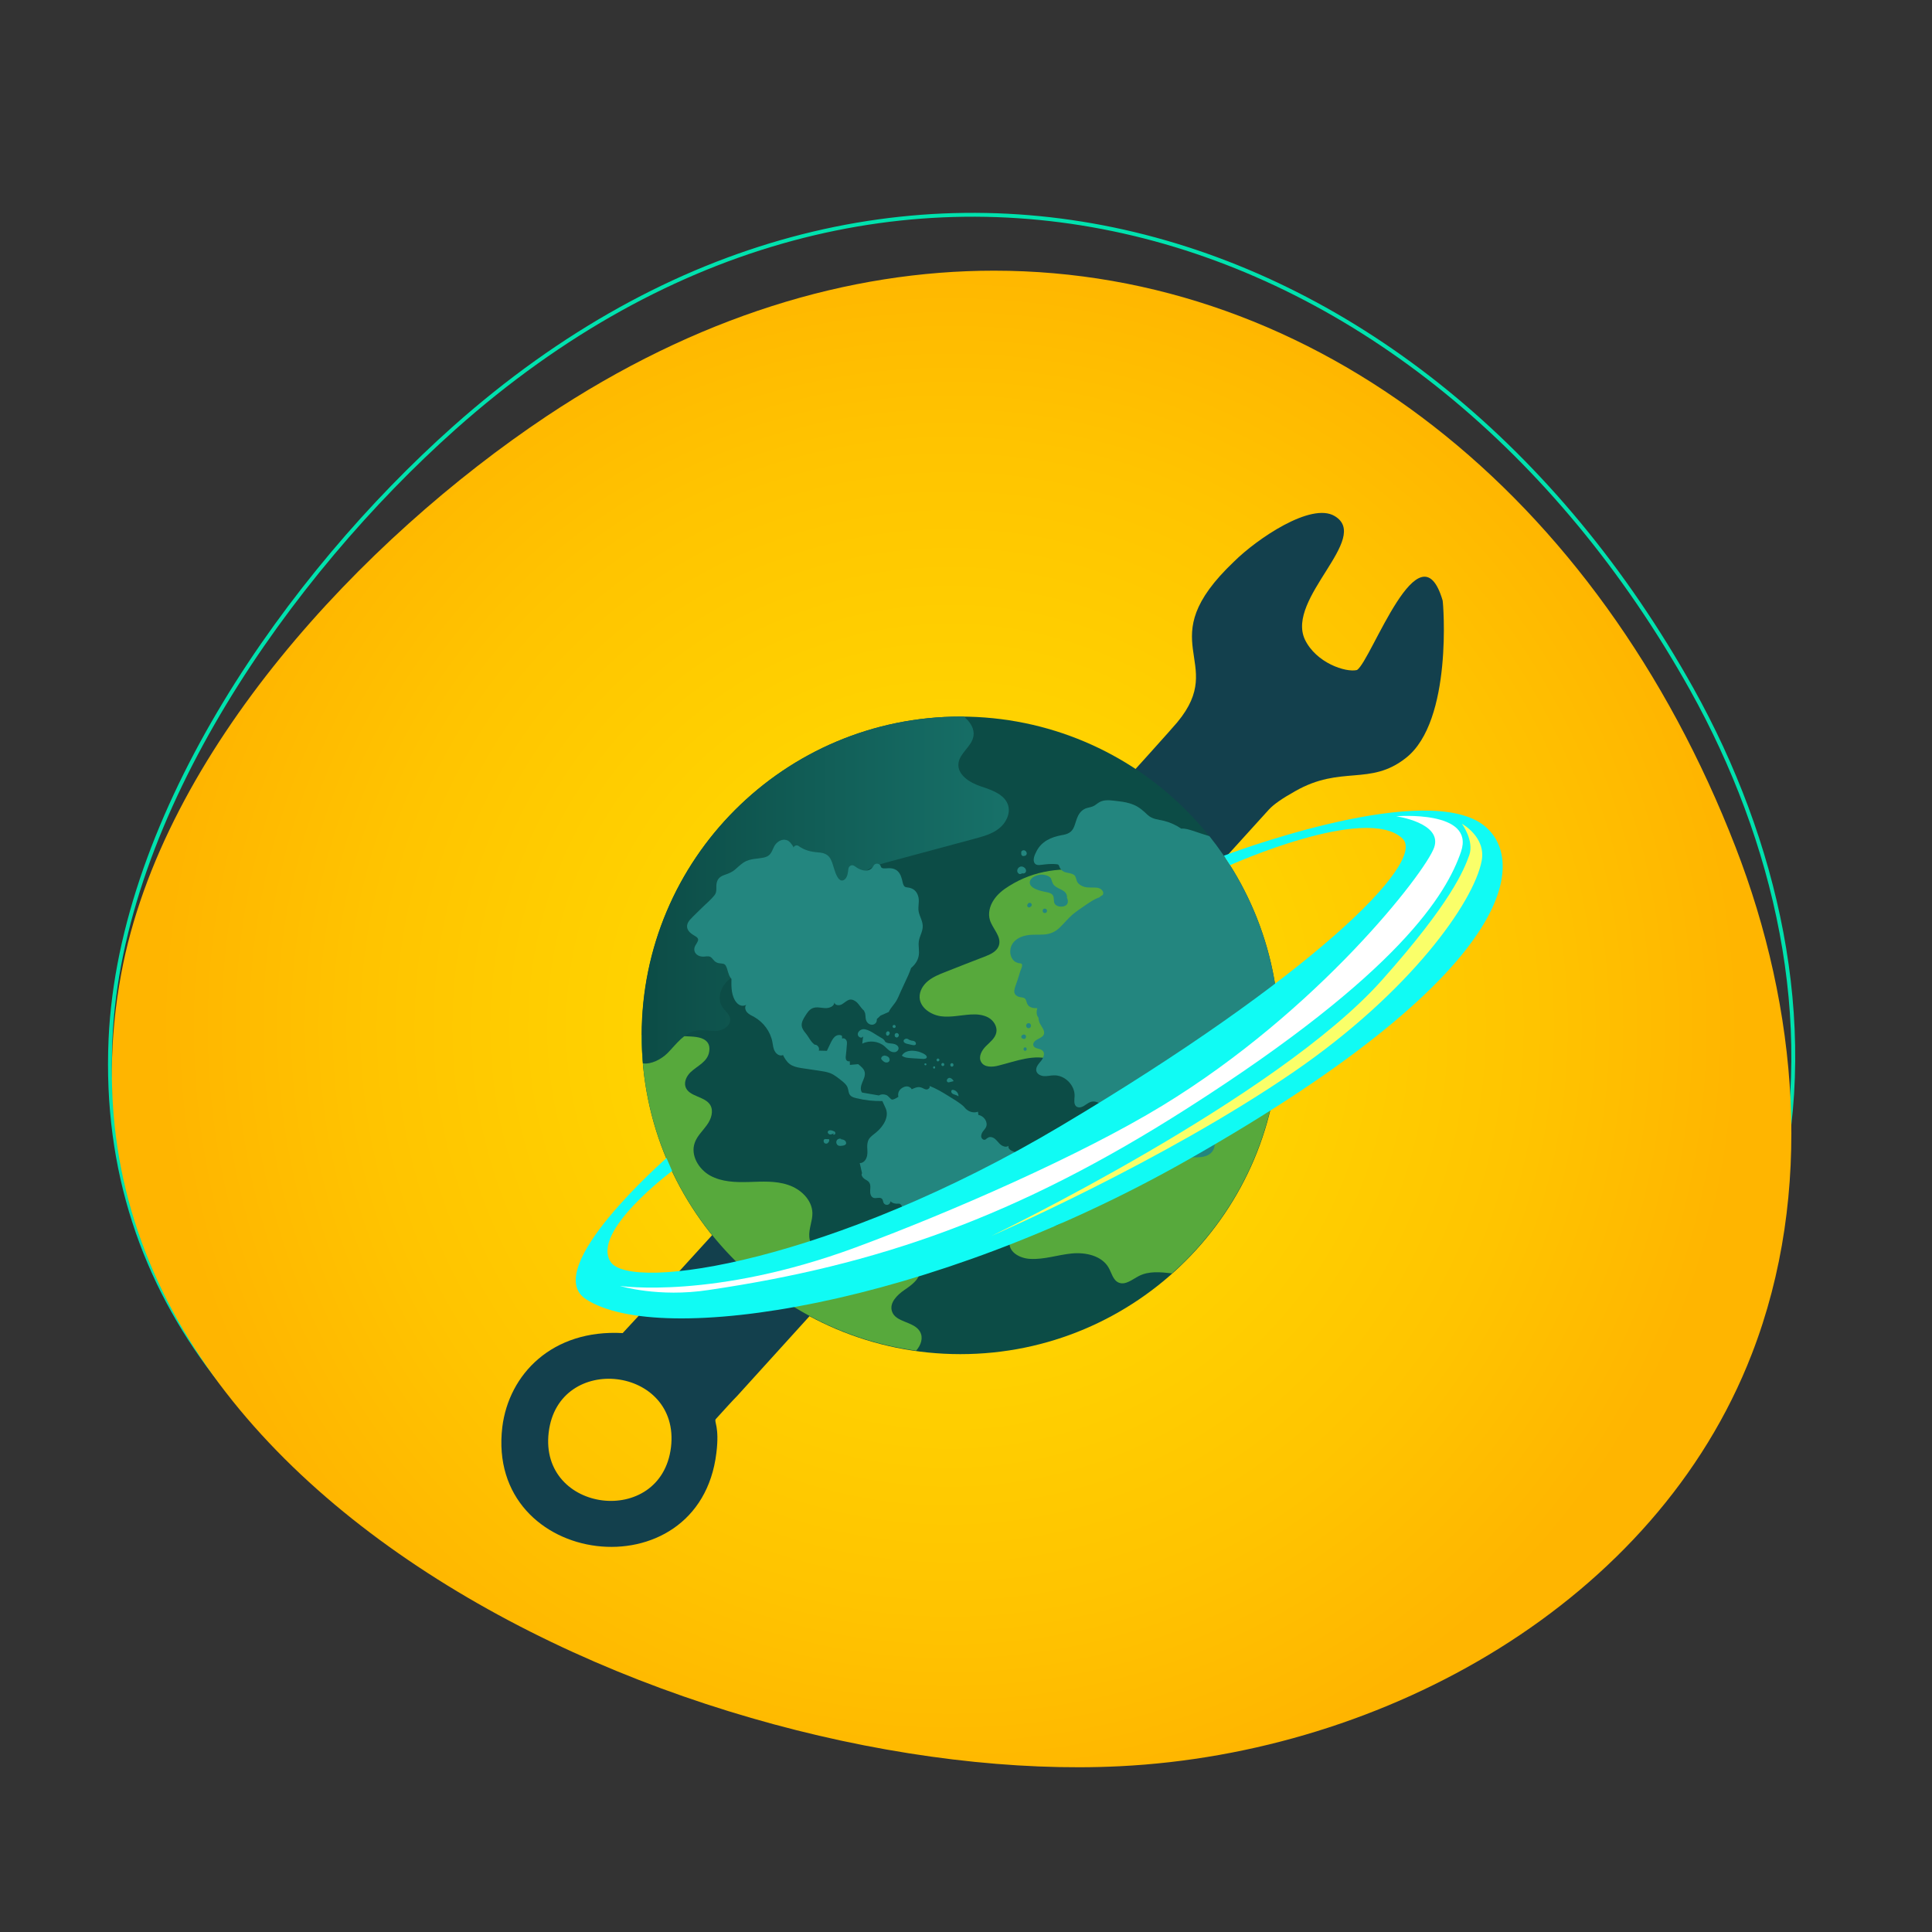 <svg xmlns="http://www.w3.org/2000/svg" xmlns:xlink="http://www.w3.org/1999/xlink" version="1.1" id="Layer_1" x="0px" y="0px" viewBox="0 0 1000 1000" style="enable-background:new 0 0 1000 1000;" xml:space="preserve">
<rect x="0" y="0" width="1000" height="1000" fill="#333333" stroke="none"/>
<style type="text/css">
	.st0{clip-path:url(#SVGID_2_);fill:none;stroke:#00E2AE;stroke-width:2;stroke-miterlimit:10;}
	.st1{clip-path:url(#SVGID_4_);fill:url(#SVGID_5_);}
	.st2{clip-path:url(#SVGID_7_);fill:#13404D;}
	.st3{clip-path:url(#SVGID_7_);fill:#0C4C46;}
	.st4{clip-path:url(#SVGID_7_);fill:#57A93C;}
	.st5{clip-path:url(#SVGID_7_);fill:#23867F;}
	.st6{clip-path:url(#SVGID_9_);fill:url(#SVGID_10_);}
	.st7{clip-path:url(#SVGID_12_);fill:#23867F;}
	.st8{clip-path:url(#SVGID_12_);fill:#10FBF4;}
	.st9{clip-path:url(#SVGID_12_);fill:#FFFFFF;}
	.st10{clip-path:url(#SVGID_12_);fill:#FAFF69;}
</style>
<g>
	<defs>
		<rect id="SVGID_1_" width="1000" height="1000"/>
	</defs>
	<clipPath id="SVGID_2_">
		<use xlink:href="#SVGID_1_" style="overflow:visible;"/>
	</clipPath>
	<path class="st0" d="M235.1,221.5C150,297.3,62.4,420.8,57.2,537.9C45.1,811.3,413.2,912.8,626,872.2   c135.2-25.8,262.9-122.6,294.4-256.6c20.5-87.2-1.1-180.6-44.7-258.8C736.6,107.6,458.5,22.6,235.1,221.5z"/>
</g>
<g>
	<defs>
		<path id="SVGID_3_" d="M282.8,215.5C188,278.8,84,389,62.7,504.2C12.8,773.3,363.2,924.9,579.6,914.2    c137.5-6.8,277.4-84.9,327.1-213.3c32.4-83.5,24-179-8.4-262.5c-71-183.1-217.9-298.3-383.8-298.3    C439.4,140.1,360.4,163.8,282.8,215.5"/>
	</defs>
	<clipPath id="SVGID_4_">
		<use xlink:href="#SVGID_3_" style="overflow:visible;"/>
	</clipPath>
	
		<radialGradient id="SVGID_5_" cx="0" cy="1000" r="1" gradientTransform="matrix(411.504 -13.159 -13.159 -411.504 13650.518 412033.219)" gradientUnits="userSpaceOnUse">
		<stop offset="0" style="stop-color:#FFD900"/>
		<stop offset="5.055740e-02" style="stop-color:#FFD900"/>
		<stop offset="0.354" style="stop-color:#FFD400"/>
		<stop offset="0.737" style="stop-color:#FFC400"/>
		<stop offset="1" style="stop-color:#FFB500"/>
	</radialGradient>
	<polygon class="st1" points="-12.3,140.9 938.2,110.5 964.2,924.1 13.7,954.5  "/>
</g>
<g>
	<defs>
		<rect id="SVGID_6_" width="1000" height="1000"/>
	</defs>
	<clipPath id="SVGID_7_">
		<use xlink:href="#SVGID_6_" style="overflow:visible;"/>
	</clipPath>
	<path class="st2" d="M746.7,310.8c-11.9-40.3-36.8,30.9-44.3,36c-5.9,1.4-21.2-3.7-27-15.8c-9.9-21.3,34.5-52.6,15.4-63.9   c-12.2-7.3-40.3,11.9-52,23.5c-44.2,41.9-3,51.4-29.4,83.2c-10.2,12.4-269.1,296.6-269.1,296.6c-2.2,2.5-15.7,17.2-18,19.6   c-36.5-2-58.9,21.3-62.3,48.6c-8.8,73.1,102,86.7,110.8,13.4c1.7-13.8-1.4-16.2-0.3-17.5c5.1-5.6,8.5-9.4,10.9-11.8l0.1-0.1   l275.3-303.6c2.5-2.7,6.8-5.7,13.6-9.5c23.8-13.6,38.7-2.5,57.3-17.2C752.1,373.2,747,311.6,746.7,310.8 M347.3,749.1   c-5.1,41.8-68.3,34.1-63.3-7.7C289,699.7,352.3,707.2,347.3,749.1"/>
	<path class="st3" d="M497.1,370.9c-91.1,0-165,73.9-165,165s73.9,165,165,165s165-73.9,165-165S588.3,370.9,497.1,370.9"/>
	<path class="st4" d="M622.7,565.6c-8-0.8-16.3-1.2-24.1,1.2c-4.2,1.3-8.8,4.4-8.6,8.8c0.1,2.6,1.8,4.9,1.9,7.4   c0.2,3.8-3,7.1-6.6,8.3c-3.6,1.2-7.5,0.9-11.3,0.8c-12.9-0.5-25.9,1.4-38.2,5.6c-5.2,1.7-11,5.1-11,10.5c0,3.1,2.1,5.8,4.7,7.4   c2.6,1.6,5.7,2.2,8.7,2.5c3.1,0.3,6.3,0.5,9.2,1.6c2.9,1.2,5.5,3.7,5.7,6.9c0.2,4.4-4.3,7.6-8.6,8.3c-4.3,0.7-8.8-0.2-13.1,0.5   c-4.3,0.7-8.9,3.7-8.9,8.1c0,5,5.8,7.9,10.8,8.1c7.2,0.4,14.2-2.1,21.4-2.8s15.5,1.1,19.1,7.3c1.6,2.8,2.3,6.6,5.3,7.8   c3.5,1.4,7-1.7,10.3-3.4c5.2-2.7,11.2-2.1,17.2-1.4c27.9-24.8,47.4-59,53.4-97.7c-3.9,2.6-8.6,4.1-13.2,4.8   C638.9,567.5,630.8,566.4,622.7,565.6"/>
	<path class="st4" d="M476.2,689.3c-3-5.4-12.6-4.7-14.5-10.5c-1.5-4.4,2.6-8.5,6.4-11.1c3.8-2.6,8.3-5.8,8.1-10.4   c-0.2-4.9-5.8-7.7-10.7-8.1c-5.9-0.5-11.7,1.1-17.5,2.3c-5.8,1.3-11.8,2.3-17.6,0.8c-5.7-1.5-11-6.1-11.5-12   c-0.4-4.2,1.7-8.3,1.6-12.5c-0.2-6.8-6.1-12.4-12.6-14.5c-6.5-2.2-13.5-1.7-20.3-1.5c-6.8,0.2-14,0-20-3.3c-6-3.3-10.3-10.6-8-17   c1.2-3.5,4.1-6.1,6.3-9.2c2.2-3,3.6-7.2,1.7-10.4c-2.9-4.6-11.1-4.2-12.8-9.4c-0.8-2.6,0.6-5.5,2.5-7.4c3.6-3.5,9-5.4,9.8-10.9   c0.5-3.4-0.8-5.6-4-6.8c-3.4-1.2-7.6-0.8-11.2-1.3c-0.8-0.1-1.7-0.3-2.5-0.4h-17.3c0,83.4,61.8,152.3,142.1,163.4   C476.7,696.2,478,692.5,476.2,689.3"/>
	<path class="st4" d="M522.3,458.6c-3.1,1.9-6,4.2-8,7.3c-2,3-3,6.9-1.9,10.4c1.4,4.4,5.9,8.3,4.7,12.8c-0.9,3.3-4.4,4.9-7.6,6.1   c-6.7,2.6-13.5,5.2-20.2,7.9c-3.1,1.2-6.3,2.5-8.9,4.6c-2.6,2.1-4.6,5.3-4.4,8.7c0.3,5.2,5.7,8.8,10.9,9.6   c5.2,0.7,10.4-0.6,15.6-0.9c3.1-0.2,6.4,0.1,9.1,1.6c2.7,1.5,4.7,4.7,4.1,7.7c-0.6,3-3.3,5-5.4,7.1c-2.1,2.1-4,5.4-2.5,8.1   c1.6,3,5.9,2.8,9.2,1.9c9.1-2.3,18.7-6.2,27.4-2.9c6.5,2.5,11.1,8.5,17.1,11.9c7.1,4,15.9,4.3,23.8,2.4s15.3-5.8,22.4-9.7   c5.6-3,11.3-6.3,15.1-11.4c3.7-5.1,4.9-12.8,0.9-17.7c-3.4-4.2-9.3-5.3-14.3-7.3c-5.1-2-10.3-6.5-9.1-11.8c1-4.3,5.6-6.6,9.4-8.9   c3.1-1.9,6.1-4.2,7.8-7.4c1.7-3.2,2-7.3,0-10.3c-2.6-3.9-7.9-4.7-12.5-5c-4.7-0.3-9.8-0.7-12.9-4.2c-2.2-2.5-3-5.9-5.4-8.3   c-2.2-2.2-5.4-3.7-8.2-5.2c-4.3-2.3-8.4-3.6-13.2-4.5C550.4,448.4,535.1,450.5,522.3,458.6"/>
	<path class="st5" d="M586,593.4c0.2,0.3-0.1-0.1-0.1-0.2c-0.2-0.3-0.6-0.5-1-0.5c0,0-0.1,0-0.1,0c-0.1-0.1-0.2-0.2-0.4-0.3   c-0.3-0.1-0.5-0.3-0.8-0.5c-0.2-0.1-0.5-0.2-0.7-0.4c-0.6-0.5-1.5-0.5-2,0.3c-0.6,1.1-0.2,2.3,0.8,3.1c0.4,0.3,0.9,0.5,1.4,0.7   c0.3,0.1,0.5,0.2,0.7,0.5c0.6,0.8,1.8,0.4,2.3-0.3c0.4-0.6,0.4-1.4,0-2C586.2,593.7,586.1,593.5,586,593.4"/>
	<path class="st5" d="M593.7,597.5c-0.3-0.8-1.4-1.1-2.1-0.6c-0.1,0-0.1,0-0.2,0.1c-0.8,0.4-0.9,1.6-0.3,2.3   c0.1,0.3,0.3,0.6,0.5,0.8c0.8,0.7,2.1,0.9,3,0.2c0.4-0.3,0.8-0.7,0.8-1.3c0-0.4-0.2-0.8-0.4-1.1   C594.6,597.5,594.1,597.4,593.7,597.5"/>
	<path class="st5" d="M599.4,605.9c-0.2-0.2-0.4-0.5-0.4-0.9c-0.1-0.4-0.5-0.7-0.9-0.6c-0.4,0.1-0.7,0.4-0.7,0.8   c0,0.4,0,0.7,0.1,1.1c0,0.2,0,0.3,0.1,0.5c0,0.1,0.1,0.5,0.1,0.2c0,1,1.2,1.6,2,1C600.3,607.4,600.1,606.3,599.4,605.9"/>
	<path class="st5" d="M571.1,587.9c-0.3,0.1-0.5,0.3-0.6,0.6c-0.1,0.5,0.1,1,0.6,1.1c0.4,0.1,0.9,0,1.2-0.4c0.3-0.4,0.3-0.9,0-1.2   C572,587.6,571.4,587.6,571.1,587.9"/>
	<path class="st5" d="M540.8,461.6c0.9,0.2,1.9,0.3,2.7,0.7c0.3,0.1,0.6,0.3,0.9,0.5c0.5,0.4,0.9,1,1,2c0.2,1.5-0.1,2.7,1.2,3.7   c1.7,1.3,5.7,1.1,6.1-1.5c0.1-0.9-0.1-1.7-0.5-2.4c0.1-0.1,0.1-0.3,0.1-0.5c-0.4-3.5-4.1-3.6-6.4-5.6c-0.9-0.8-1.1-1.5-1.5-2.6   c-0.2-0.6-0.3-1.2-0.8-1.7c-1-1-2.7-1.4-4.1-1.5c-2.3-0.1-6.2,1.2-6.5,3.9C532.8,459.9,538.5,461.1,540.8,461.6"/>
	<path class="st5" d="M528,452.4c0.4,0,0.8-0.2,1.1-0.4c0.2,0.1,0.4,0.1,0.7,0.1c0.5-0.1,0.9-0.3,1.1-0.7c0.3-0.5,0.2-1,0-1.5   c-0.4-0.8-1.3-1.4-2.2-1.4c-1,0-1.8,0.7-2.1,1.6c-0.1,0.4-0.1,0.8,0,1.2C526.8,451.8,527.4,452.5,528,452.4"/>
	<path class="st5" d="M529.6,443.1c0.1,0,0.3,0,0.4-0.1c0.1,0,0.1,0,0.2,0c0.8,0,1.4-0.8,1.2-1.6c-0.2-0.8-0.9-1.4-1.7-1.3   c-0.5,0-1.2,0.5-1.1,1.1c0,0.3,0,0.6,0,0.9C528.7,442.6,529.1,443.1,529.6,443.1"/>
	<path class="st5" d="M533.2,469.5c0.3-0.2,0.5-0.4,0.7-0.6c0.3-0.5,0.1-1.1-0.3-1.4c-0.4-0.3-1-0.3-1.4,0.1   c-0.2,0.2-0.3,0.4-0.4,0.6c-0.2,0.4-0.2,0.9,0.2,1.2C532.3,469.7,532.8,469.8,533.2,469.5"/>
	<path class="st5" d="M540.8,472.6c1.5,0,1.5-2.3,0-2.3C539.3,470.2,539.3,472.6,540.8,472.6"/>
	<path class="st5" d="M532.4,529.6c-1.7,0-1.7,2.6,0,2.6C534,532.2,534.1,529.6,532.4,529.6"/>
	<path class="st5" d="M530.8,537.4c0.2-0.2,0.3-0.5,0.3-0.8c0-0.3-0.1-0.6-0.3-0.8c-0.3-0.3-0.7-0.4-1.1-0.3c-0.1,0-0.2,0-0.3,0.1   c-0.4,0.1-0.8,0.6-0.8,1c0,0.4,0.3,0.9,0.8,1c0.1,0,0.2,0,0.3,0.1C530.1,537.8,530.5,537.8,530.8,537.4"/>
	<path class="st5" d="M530.6,542.1c-1.1,0-1.1,1.8,0,1.8C531.7,543.9,531.7,542.1,530.6,542.1"/>
	<path class="st5" d="M661.5,521.6c-2.9-33.4-15.7-64-35.5-88.8c-2.9-0.9-5.7-1.8-8.6-2.8c-2-0.6-4-1.3-6-1.1   c-2.6-1.8-5.7-3.2-8.8-4c-3.3-0.8-6.1-0.8-8.7-3.2c-2.2-2.1-4.2-3.9-7-5.1c-2.6-1.1-5.3-1.6-8.1-1.9c-2.8-0.3-6.1-1-8.9,0.1   c-1.3,0.5-2.2,1.4-3.3,2.1c-1.3,0.8-2.5,0.9-3.9,1.3c-2.2,0.6-3.7,2.1-4.7,4.1c-0.9,1.8-1.3,3.7-2,5.5c-1.2,3.1-3.4,4-6.6,4.5   c-5.4,1-10.3,3.2-12.9,8.3c-0.9,1.7-2.3,4.7-0.8,6.4c0.7,0.8,1.7,0.8,2.7,0.7c1.9-0.2,3.8-0.5,5.8-0.5c0.8,0,1.7,0,2.5,0.1   c1.5,0.1,1.3,0.6,1.8,1.7c0.4,0.9,1.1,1.6,2,2.1c1.8,1,5.1,0.6,6.1,2.6c0.6,1.2,0.5,2.5,1.6,3.6c0.9,0.9,2.1,1.5,3.3,1.8   c1.5,0.4,3,0.2,4.6,0.3c0.9,0,1.9,0,2.7,0.3c1.3,0.4,3,2.1,1.9,3.6c-0.6,0.3-1.1,0.6-1.6,1.1c0,0-0.1,0.1-0.1,0.1   c-2.5,0.8-4.8,2.4-7,3.9c-2.4,1.6-4.7,3.2-6.9,5c-2.4,2.1-4.4,4.6-6.7,6.8c-2.3,2.2-4.9,3.3-8.1,3.5c-2.9,0.2-5.8-0.1-8.7,0.4   c-4.5,0.7-8.8,3.6-8.7,8.6c0,1.7,0.7,3.4,1.9,4.6c0.7,0.6,1.5,1,2.4,1.2c0.3,0.1,1.4,0.1,1.6,0.4c0.7,0.8-0.3,2.7-0.6,3.5   c-0.5,1.7-1.1,3.4-1.6,5.1c-0.5,1.6-1.4,3.5-1.6,5.2c-0.2,2,1.2,3,2.9,3.4c1.5,0.3,2.6,0.1,3.2,1.7c0.4,1.1,0.4,1.9,1.3,2.8   c1.2,1.1,2.9,1.3,4.5,1.2c-0.5,1.8-0.5,3.7,0.6,4.9c0,0.8,0.2,1.6,0.5,2.5c0.9,2.2,3.2,4.2,2.2,6.4c-0.6,1.2-2,1.7-3.3,2.4   c-1.2,0.6-2.5,1.9-2,3.2c0.6,1.8,3.5,1.3,4.8,2.7c1.4,1.4,0.3,3.8-0.9,5.3c-1.3,1.5-2.8,3.2-2.4,5.1c0.4,1.7,2.3,2.6,4,2.7   c1.7,0.1,3.4-0.4,5.1-0.4c5.7-0.2,11,5.2,10.7,10.9c-0.1,1.8-0.5,4.1,0.9,5.2c1.1,0.8,2.6,0.5,3.8-0.2c1.2-0.7,2.2-1.6,3.5-2.1   c1.9-0.7,4.3,0,5.5,1.6c1.2,1.6,1.3,4.1,0,5.8c0.4,0.3,0.8,0.6,1.2,0.9c-0.3,0.8-0.1,1.7,0.6,2.5c0.6,0.8,1.6,1,2.4,1.5   c1.3,0.8,1.5,1.9,2,3.2c0.8,2.1,2.1,3.1,4.2,4c2.7,1.2,5.3,2.5,8,3.7c2,0.8,3.9,1.3,6,0.7c2.3,1,4.6,1.9,6.9,2.9   c1.6,0.7,3.8,1.1,4.6-0.4c0.3,0.7,0.6,1.3,0.9,2c3.5,0.1,7.1,0.2,10.6,0.2c2.9,0.1,6.1,0.1,8.6-1.5c2.5-1.6,3.8-5.3,1.9-7.5   c-0.7-0.8-1.7-1.3-2.2-2.2c-0.8-1.5,0.3-3.3,1.3-4.7c0.2-0.2,0.3-0.5,0.5-0.7c1.5,0.2,2.9-0.2,4.1-1c0.1,0.4,0.6,0.8,1.1,0.5   c0.8-0.4,1.1-1,1.3-1.7c1.2,0.2,2.5,0,3.5-1c0.8-0.8,1.2-1.9,1.1-3c-0.1-1.4-0.9-1.9,0.3-3c0.7-0.6,1.4-1.3,1.6-2.3   c0.1-0.6,0-1.2,0.2-1.7c0.2-0.4,0.6-0.8,0.9-1.1c1.3-1,2.7-1.8,3.5-3.4c0.3-0.6,0.3-1.3-0.2-1.9c0.6-0.7,0.9-1.6,0.2-2.6   c-0.9-1.3-2.5-1.2-3.7-0.4c-0.2,0.1-0.4,0.3-0.6,0.6c-1.8-0.2-3.5-0.9-4.3-2.5c-1.6-3,1.1-6.5,3.4-9c1.6-1.7,3.1-3.6,3.7-5.9   c0.4-1.7,0.1-3.7-1-5c2-1.7,3.3-4,3.2-6.7c0-0.6-0.2-1.3-0.4-1.8c-0.2-0.5-0.9-1.4-0.9-2c0-0.5,0.3-0.9,0.6-1.4   c2.6,0,5.2,0,7.7,0.1c1.5,0,3,0,4.3-0.6c1.3-0.6,2.3-2.1,1.9-3.5C660.2,521.8,660.9,521.8,661.5,521.6"/>
</g>
<g>
	<defs>
		<path id="SVGID_8_" d="M332.2,535.9c0,4.9,0.2,9.7,0.6,14.5c4.3,0.6,9.5-2.1,12.8-5.4c4.5-4.6,8.6-10.6,15-11.6    c1.9-0.3,3.8-0.1,5.7,0c1.6,0.1,3.2,0.3,4.8,0.2c3.5-0.3,7.4-3,6.8-6.4c-0.4-2.4-2.7-4-4-6c-3-4.5-0.7-10.9,3.6-14.3    c4.2-3.4,9.8-4.4,15.1-5.4c12.5-2.3,25-4.5,37.6-6.8c4.7-0.9,9.6-1.8,13.6-4.5c4-2.7,6.8-7.7,5.5-12.3c-1.3-4.5-5.9-7.4-7.6-11.8    c-1.9-5,0.8-10.8,5-14.2c4.2-3.4,9.5-4.8,14.7-6.2c14.4-3.9,28.8-7.7,43.1-11.6c4.4-1.2,9-2.4,12.6-5.3c3.6-2.8,6-7.7,4.7-12    c-1.8-5.7-8.5-7.9-14.2-9.8c-5.7-1.9-12.2-6-11.5-11.9c0.6-5.3,6.7-8.6,7.7-13.8c0.8-4-1.6-7.7-4.9-10.4c-0.6,0-1.1,0-1.7,0    C406,370.9,332.2,444.7,332.2,535.9"/>
	</defs>
	<clipPath id="SVGID_9_">
		<use xlink:href="#SVGID_8_" style="overflow:visible;"/>
	</clipPath>
	
		<linearGradient id="SVGID_10_" gradientUnits="userSpaceOnUse" x1="-3.373312e-06" y1="999.999" x2="1" y2="999.999" gradientTransform="matrix(189.982 0 0 -189.982 332.159 190442.828)">
		<stop offset="0" style="stop-color:#0C4C46"/>
		<stop offset="1" style="stop-color:#177169"/>
	</linearGradient>
	<rect x="332.2" y="370.9" class="st6" width="191" height="180.1"/>
</g>
<g>
	<defs>
		<rect id="SVGID_11_" width="1000" height="1000"/>
	</defs>
	<clipPath id="SVGID_12_">
		<use xlink:href="#SVGID_11_" style="overflow:visible;"/>
	</clipPath>
	<path class="st7" d="M524.7,596.1c-1.4-0.5-3.1-1.5-2.7-3c-1.4,1-3.4,0.1-4.6-1.1c-1.2-1.2-2.2-2.8-3.8-3.3   c-1.5-0.5-2.3,0.1-3.5,1.1c-0.9,0.5-2-0.3-2.2-1.3c-0.2-1,0.3-2,0.8-2.8c0.6-0.8,1.3-1.5,1.7-2.4c1.1-2.6-1.2-5.8-4-6.2   c-0.1-0.6-0.1-1.2-0.2-1.7c-1.8,0.7-4,0.3-5.6-0.9c-0.7-0.5-1.3-1.2-1.9-1.9c-1.2-1.1-2.6-2-3.9-2.9c-1.2-0.8-2.5-1.5-3.7-2.3   c-3.2-2-6.5-4-10-5.3c0.5,0.9-0.7,1.9-1.7,1.8c-1-0.1-1.9-0.9-2.9-1.1c-1.5-0.4-3.1,0.3-4.6,1c-0.2-0.4-0.4-0.7-0.8-0.9   c-1-0.8-2.5-0.7-3.6-0.1c-2.4,1.2-2.9,3.2-2.5,4.9c-1.2,0.8-2.6,1.6-3.4,1.4c-0.7-0.2-1.8-1.9-2.8-2.3c-1.2-0.5-2.7-0.5-3.9,0.2   c-2.9-0.5-5.8-1-8.7-1.5c-1.1-1.4-0.6-3.5,0.1-5.2c0.7-1.7,1.6-3.4,1.3-5.2c-0.3-1.8-1.9-3.1-3.4-4.3c-1.4,0.1-2.9,0.3-4.3,0.4   c0-0.7,0-1.4-0.1-2c-0.6,0.4-1.4,0-1.8-0.6c-0.3-0.6-0.3-1.4-0.2-2.1c0.2-1.8,0.4-3.6,0.5-5.4c0.1-0.9,0.2-1.8-0.2-2.6   c-0.4-0.8-1.4-1.4-2.2-0.9c0-0.5-0.1-1-0.1-1.5c-1.1-0.7-2.7-0.4-3.7,0.5c-1,0.9-1.6,2.1-2.2,3.3c-0.6,1.3-1.3,2.7-1.9,4   c-1.4,0-2.8-0.1-4.2-0.1c0.6-1.4-0.7-3.2-2.2-3.1c-2.3-1.9-2.7-3.6-4.6-5.9c-0.9-1.1-1.8-2.3-2-3.7c-0.3-1.9,0.8-3.7,1.8-5.3   c1-1.6,2.1-3.3,3.9-4c2-0.8,4.2-0.1,6.3,0c2.1,0.1,4.7-0.8,4.9-2.9c0.3,1.6,2.6,1.7,3.9,0.9c1.4-0.8,2.5-2.1,4.1-2.4   c1.4-0.2,2.7,0.6,3.7,1.5c1,1,1.7,2.2,2.6,3.2c0.3,0.4,0.7,0.7,1.1,1.1c0,0.1,0,0.3,0.1,0.4c0.8,1.3,0.4,2.8,0.8,4.2   c0.3,1.2,1.2,2.2,2.4,2.5c1.1,0.3,2.3-0.1,2.9-1.1c0.3-0.4,0.3-1.1,0.4-1.8c0.6-0.5,1.2-1.1,1.8-1.7c1.4-0.6,2.9-1.3,4.3-1.9   c1.2-2.6,3.3-4.2,4.5-6.8c0.4-0.8,0.8-1.6,1.1-2.4c0.3-0.7,0.6-1.3,0.9-2c0.6-1.4,1.3-2.7,1.9-4.1c1.2-2.5,2.3-4.9,3.2-7.5   c1.9-1.6,3.4-3.6,3.9-6.2c0.5-2.6-0.3-5.2,0.1-7.7c0.4-2.7,2.1-5,2-7.9c-0.1-2.7-1.6-4.8-2.1-7.4c-0.5-2.7,0.6-5.4-0.3-8.1   c-0.8-2.5-2.5-3.9-5-4.3c-1.4-0.2-2-0.1-2.6-1.5c-0.4-0.9-0.5-2-0.8-2.9c-0.5-1.9-1.3-3.7-3.1-4.8c-1.2-0.7-2.7-0.9-4.1-0.8   c-1,0-3.4,0.5-3.7-0.9c-0.3-1.7-2.9-2-3.7-0.5c-2,4.1-6.8,2.7-9.7,0.4c-1.4-1.2-3.2-0.3-3.4,1.4c-0.2,1.8-0.4,4.2-1.9,5.4   c-1.6,1.3-2.9,0.1-3.7-1.2c-1.6-2.7-2-5.9-3.3-8.8c-1.3-2.9-3.6-3.8-6.7-4c-3.9-0.3-7.1-1.1-10.3-3.4c-0.9-0.6-2.3,0-2.5,1   c0.1-0.6-1.1-2-1.5-2.5c-0.6-0.7-1.3-1.3-2.2-1.5c-2-0.6-4.1,0.5-5.4,2c-1.5,1.7-1.8,4.3-3.5,5.8c-1.6,1.4-4.2,1.5-6.2,1.8   c-2,0.2-3.9,0.5-5.7,1.3c-2.1,1-3.7,2.6-5.4,4.1c-1.9,1.7-3.6,2.3-5.9,3.1c-2,0.7-3.4,1.8-3.9,3.9c-0.6,2.2,0.4,4.7-1.2,6.6   c-1.9,2.4-4.4,4.4-6.6,6.6c-2,2-4.2,4-6.1,6.1c-1.2,1.4-1.9,3-1.2,4.8c0.5,1.2,1.5,2.1,2.6,2.8c1.2,0.9,3.5,1.6,2.7,3.4   c-0.7,1.7-2.1,2.8-1.8,4.8c0.3,1.9,2,3,3.8,3.2c1.2,0.2,2.3-0.2,3.4-0.1c1.6,0.1,2,1.2,3.1,2.3c0.8,0.8,1.7,1.2,2.8,1.3   c1.4,0.2,2.6,0,3.3,1.5c1,2,1,4.2,2.4,6.1c0.1,0.2,0.3,0.3,0.4,0.5c-0.1,3.6-0.1,7.3,1.5,10.5c0.6,1.2,1.4,2.2,2.5,2.9   c1.1,0.6,2.6,0.7,3.7-0.1c-1,1.1-0.6,2.9,0.4,4c1,1.1,2.4,1.7,3.7,2.4c4.8,2.7,8.4,7.6,9.4,13c0.3,1.6,0.4,3.4,1.3,4.8   c0.8,1.5,2.6,2.6,4.2,1.9c0.2,0.3,0.3,0.7,0.5,1c1,1.8,2.3,3.5,4.2,4.4c1.8,0.9,3.9,1.2,5.9,1.5c2.7,0.4,5.4,0.8,8.1,1.2   c2,0.3,4,0.6,5.8,1.3c2.2,0.9,4.1,2.5,6,4c1.2,1,2.4,2,2.9,3.4c0.5,1.2,0.4,2.7,1.2,3.8c0.7,1,2,1.4,3.3,1.7   c4.4,1.1,9,1.6,13.5,1.5c0.6,1.2,1.1,2.5,1.7,3.7c2,4.4-1.2,9.5-5,12.6c-1.3,1.1-2.8,2-3.7,3.5c-0.8,1.4-0.9,3.1-0.8,4.7   c0.1,1.6,0.2,3.3-0.4,4.8c-0.5,1.5-1.9,2.9-3.5,2.8c0.4,1.8,0.8,3.5,1.2,5.3c-0.7,0.8,0.3,2.2,1.1,2.8c0.8,0.6,1.9,1,2.5,1.8   c0.9,1.2,0.7,2.8,0.6,4.3c-0.1,1.5,0.3,3.3,1.7,3.8c1.4,0.5,3.4-0.6,4.4,0.5c0.6,0.6,0.5,1.5,0.9,2.2c0.4,0.7,1.3,1.1,2.1,0.9   c0.8-0.2,1.4-1,1.4-1.8c1.1,1,2.7,1.4,4.1,1.2c0.8-0.1,1.2,0.3,1.6,0.9c0.4,0.7,0.5,1.5,0.6,2.3c0.2,1.6,0.3,3.2,0.5,4.8   c0.1,0.8,0.2,1.6-0.2,2.3c-1,2-4.8,1.5-5.3,3.7c-0.4,1.6,1.5,2.9,2,4.5c0.8,2.2-1.2,4.4-3,5.9c-1.8,1.5-3.9,3.6-3.2,5.8   c0.3,1.1,1.4,1.8,2.5,2c1.2,0.2,2.3-0.2,3.4-0.5c2.5-0.8,5-1.5,7.4-2.3c1.8-0.6,3.9-1.5,4.2-3.3c1.5,0,2.7-1.4,3.3-2.8   c0.7-1.4,1.1-2.9,2.3-3.9c2.5-2,6.4-0.1,9.5-1.2c2.2-0.8,3.5-2.8,5.1-4.4c1.6-1.6,4.3-2.8,6.1-1.4c1.2-1.1,2.4-2.2,3.6-3.3   c-1-1.5,0.8-3.7,2.1-4.9c1.3-1.2,3.1-2.2,3.9-3.8c0.6-1.3,0.6-2.8,1-4.1c0.6-2.2,2.3-3.9,4-5.5c3.1-3,6.3-6,9.4-9   c-0.9,0.3-1.7-0.9-1.5-1.8c0.2-0.9,1-1.6,1.7-2.2c0.7-0.6,1.4-1.5,1.3-2.4C527.9,597.3,526.1,596.6,524.7,596.1"/>
	<path class="st7" d="M463.1,544.6c1-0.1,2-1,2-2c0-1.4-1.6-2.2-3-2.4c-1.4-0.2-3-0.1-4-1.1c-0.3-0.9-1.2-1.5-2.1-2   c-2.3-1.2-6.4-4.5-9.1-4.4c-1.3,0-3.1,1.3-2.9,2.8c0.1,1.3,2,2.3,2.8,0.9c-0.2,1.3-0.4,2.5-0.5,3.8c3.7-1.9,8.5-1.3,11.6,1.4   c0.8,0.7,1.5,1.5,2.3,2.1C461,544.3,462,544.7,463.1,544.6"/>
	<path class="st7" d="M466.8,546.4c1.3,1.1,3.3,1.2,4.9,1.3c2,0.1,4.1,0.3,6.1,0.4c0.8,0,1.7-0.1,1.9-0.8c0.1-0.5-0.3-1-0.7-1.3   C476.2,543.8,469,542.4,466.8,546.4"/>
	<path class="st7" d="M470.1,537.8C470.1,537.8,470.1,537.8,470.1,537.8C470.1,537.8,470.1,537.8,470.1,537.8L470.1,537.8z"/>
	<path class="st7" d="M471.1,538.4c-0.3-0.2-0.7-0.4-1.1-0.6L471.1,538.4c-0.4-0.1-0.8-0.3-1.1-0.6c-0.3-0.1-0.5-0.2-0.8-0.2   c-0.7,0-1.5,0.5-1.5,1.2c0,0.9,1.1,1.3,1.9,1.5c0.9,0.2,1.7,0.4,2.6,0.6c0.6,0.1,1.3,0.2,1.7-0.2c0.4-0.5,0.1-1.3-0.4-1.6   c-0.5-0.4-1.2-0.4-1.8-0.5C471.6,538.5,471.3,538.5,471.1,538.4"/>
	<path class="st7" d="M457.2,546.5c-0.7,0.2-1.2,0.9-1.1,1.6c0.5,0.7,1.1,1.3,1.9,1.7c0.8,0.3,1.8,0.2,2.3-0.6   c0.4-0.7,0.1-1.6-0.5-2.1c-0.6-0.5-1.4-0.7-2.2-0.8l0.2,0.2C457.6,546.4,457.4,546.4,457.2,546.5"/>
	<path class="st7" d="M437.1,590.2c-0.6-0.4-1.5-0.5-2.2-0.6l0.6-0.1c-0.9-0.4-2.2,0.1-2.5,1c-0.4,0.9,0.1,2.2,1.1,2.5   c0.6,0.2,1.3,0.1,2,0c0.7-0.1,1.4-0.3,1.8-0.9C438.1,591.5,437.8,590.6,437.1,590.2"/>
	<path class="st7" d="M427.6,589.6c-0.4-0.1-0.9,0-1.1,0.3c-0.4,0.5-0.2,1.4,0.3,1.8c0.6,0.4,1.4,0.3,1.8-0.2   c0.5-0.4,0.7-1.2,0.6-1.8C428.6,589.6,428.1,589.6,427.6,589.6"/>
	<path class="st7" d="M430.8,585.2c-0.8-0.3-2-0.3-2.3,0.5c-0.3,0.7,0.5,1.5,1.2,1.5c0.8,0,1.5-0.4,2.1-0.8l-0.6,0.7   c0.2,0.4,0.9,0.2,1.1-0.2c0.2-0.4,0-0.9-0.3-1.2C431.6,585.5,431.2,585.4,430.8,585.2"/>
	<path class="st7" d="M493,564.1c-0.1,0-0.3,0-0.4,0l0.2,0.1c-0.1,0.1-0.2,0.1-0.3,0.2c-0.3,0.5-0.1,1.2,0.4,1.6   c0.5,0.4,1.1,0.5,1.6,0.7c0.6,0.2,1.2,0.4,1.6,0.8c0.1-1.5-1-2.9-2.4-3.3C493.5,564.1,493.2,564.1,493,564.1"/>
	<path class="st7" d="M491.2,560.2L491.2,560.2c0.8-0.2,1.6-0.4,2.4-0.6c-0.4-0.8-1.1-1.6-2.1-1.7c-0.9,0-1.8,1.1-1.3,1.9   C490.4,560.1,490.8,560.3,491.2,560.2"/>
	<path class="st7" d="M462.8,532.1c0.4,0,0.9-0.4,0.8-0.8c0-0.5-0.4-0.8-0.8-0.8c-0.4,0-0.9,0.4-0.8,0.8   C462,531.7,462.4,532.1,462.8,532.1"/>
	<path class="st7" d="M465.2,535.5c-0.2-0.5-0.6-0.8-1.1-0.8c-0.5,0-0.9,0.4-1,0.8c0,0.1-0.1,0.3,0,0.5c0,0.1,0.1,0.2,0.1,0.4   c0,0,0,0,0,0.1c0,0,0,0,0,0c0,0,0.1,0,0.1,0.1c0.3,0.3,0.8,0.5,1.1,0.4C465,536.7,465.4,536.1,465.2,535.5"/>
	<path class="st7" d="M459.7,536c0.3-0.1,0.4-0.3,0.5-0.5c0.4-0.3,0.4-1,0.1-1.4c-0.2-0.2-0.4-0.3-0.7-0.3c-0.4,0-0.6,0.2-0.8,0.5   c-0.3,0.4-0.2,0.9-0.1,1.3C458.9,536,459.4,536.2,459.7,536"/>
	<path class="st7" d="M485.7,549.3c0.1,0,0.2-0.1,0.2-0.1c0.4-0.2,0.5-0.8,0.1-1.1c-0.3-0.3-0.9-0.3-1.1,0.1c0,0.1-0.1,0.2-0.1,0.2   C484.6,549,485.1,549.6,485.7,549.3"/>
	<path class="st7" d="M483.5,553.1c0.7,0,0.7-1.2,0-1.2C482.8,552,482.8,553.1,483.5,553.1"/>
	<path class="st7" d="M479,551.4c0.7,0,0.7-1,0-1C478.3,550.3,478.3,551.4,479,551.4"/>
	<path class="st7" d="M488,551.8c1,0,1-1.6,0-1.6C487,550.2,487,551.8,488,551.8"/>
	<path class="st7" d="M492.7,552.1c1.1,0,1.1-1.8,0-1.8C491.6,550.3,491.6,552.1,492.7,552.1"/>
	<path class="st8" d="M347.9,606.1c0,0-42.3,31.4-31.8,47.1c10.5,15.7,114.9-0.1,233.3-70.6C678.3,505.9,738.5,446.3,726,434.1   c-18.6-18.1-89.3,13.7-89.3,13.7l-3.2-4.9c0,0,98.8-37.7,132.2-17.3c24.6,15.1,27.8,73.6-151.5,175.1   c-132.9,75.3-272.9,96.8-311,71.7c-23.8-15.7,41.8-73,41.8-73L347.9,606.1z"/>
	<path class="st9" d="M320.9,665.6c0,0,48.5,7.2,121.9-19.9c48.9-18.1,116.4-47.6,158.8-73.4c80.9-49.3,136.2-120.8,140.7-133.6   c4.5-12.8-19.6-16.2-19.6-16.2s41-3.4,33.5,18.4c-7.5,21.8-31.6,62.5-141.1,132.4c-89,56.9-161.4,81.6-248.3,94.4   C340.7,671.7,320.9,665.6,320.9,665.6"/>
	<path class="st10" d="M513.2,639.7c0,0,147.5-71.1,202.1-132.4c36-40.4,42.5-57.2,45.2-64.7c2.6-7.5-3.8-16.2-3.8-16.2   s12.6,6.8,10.2,19.2c-4.1,21.4-36.9,67.7-97.1,109.1C601.7,601.4,513.2,639.7,513.2,639.7"/>
</g>
</svg>
